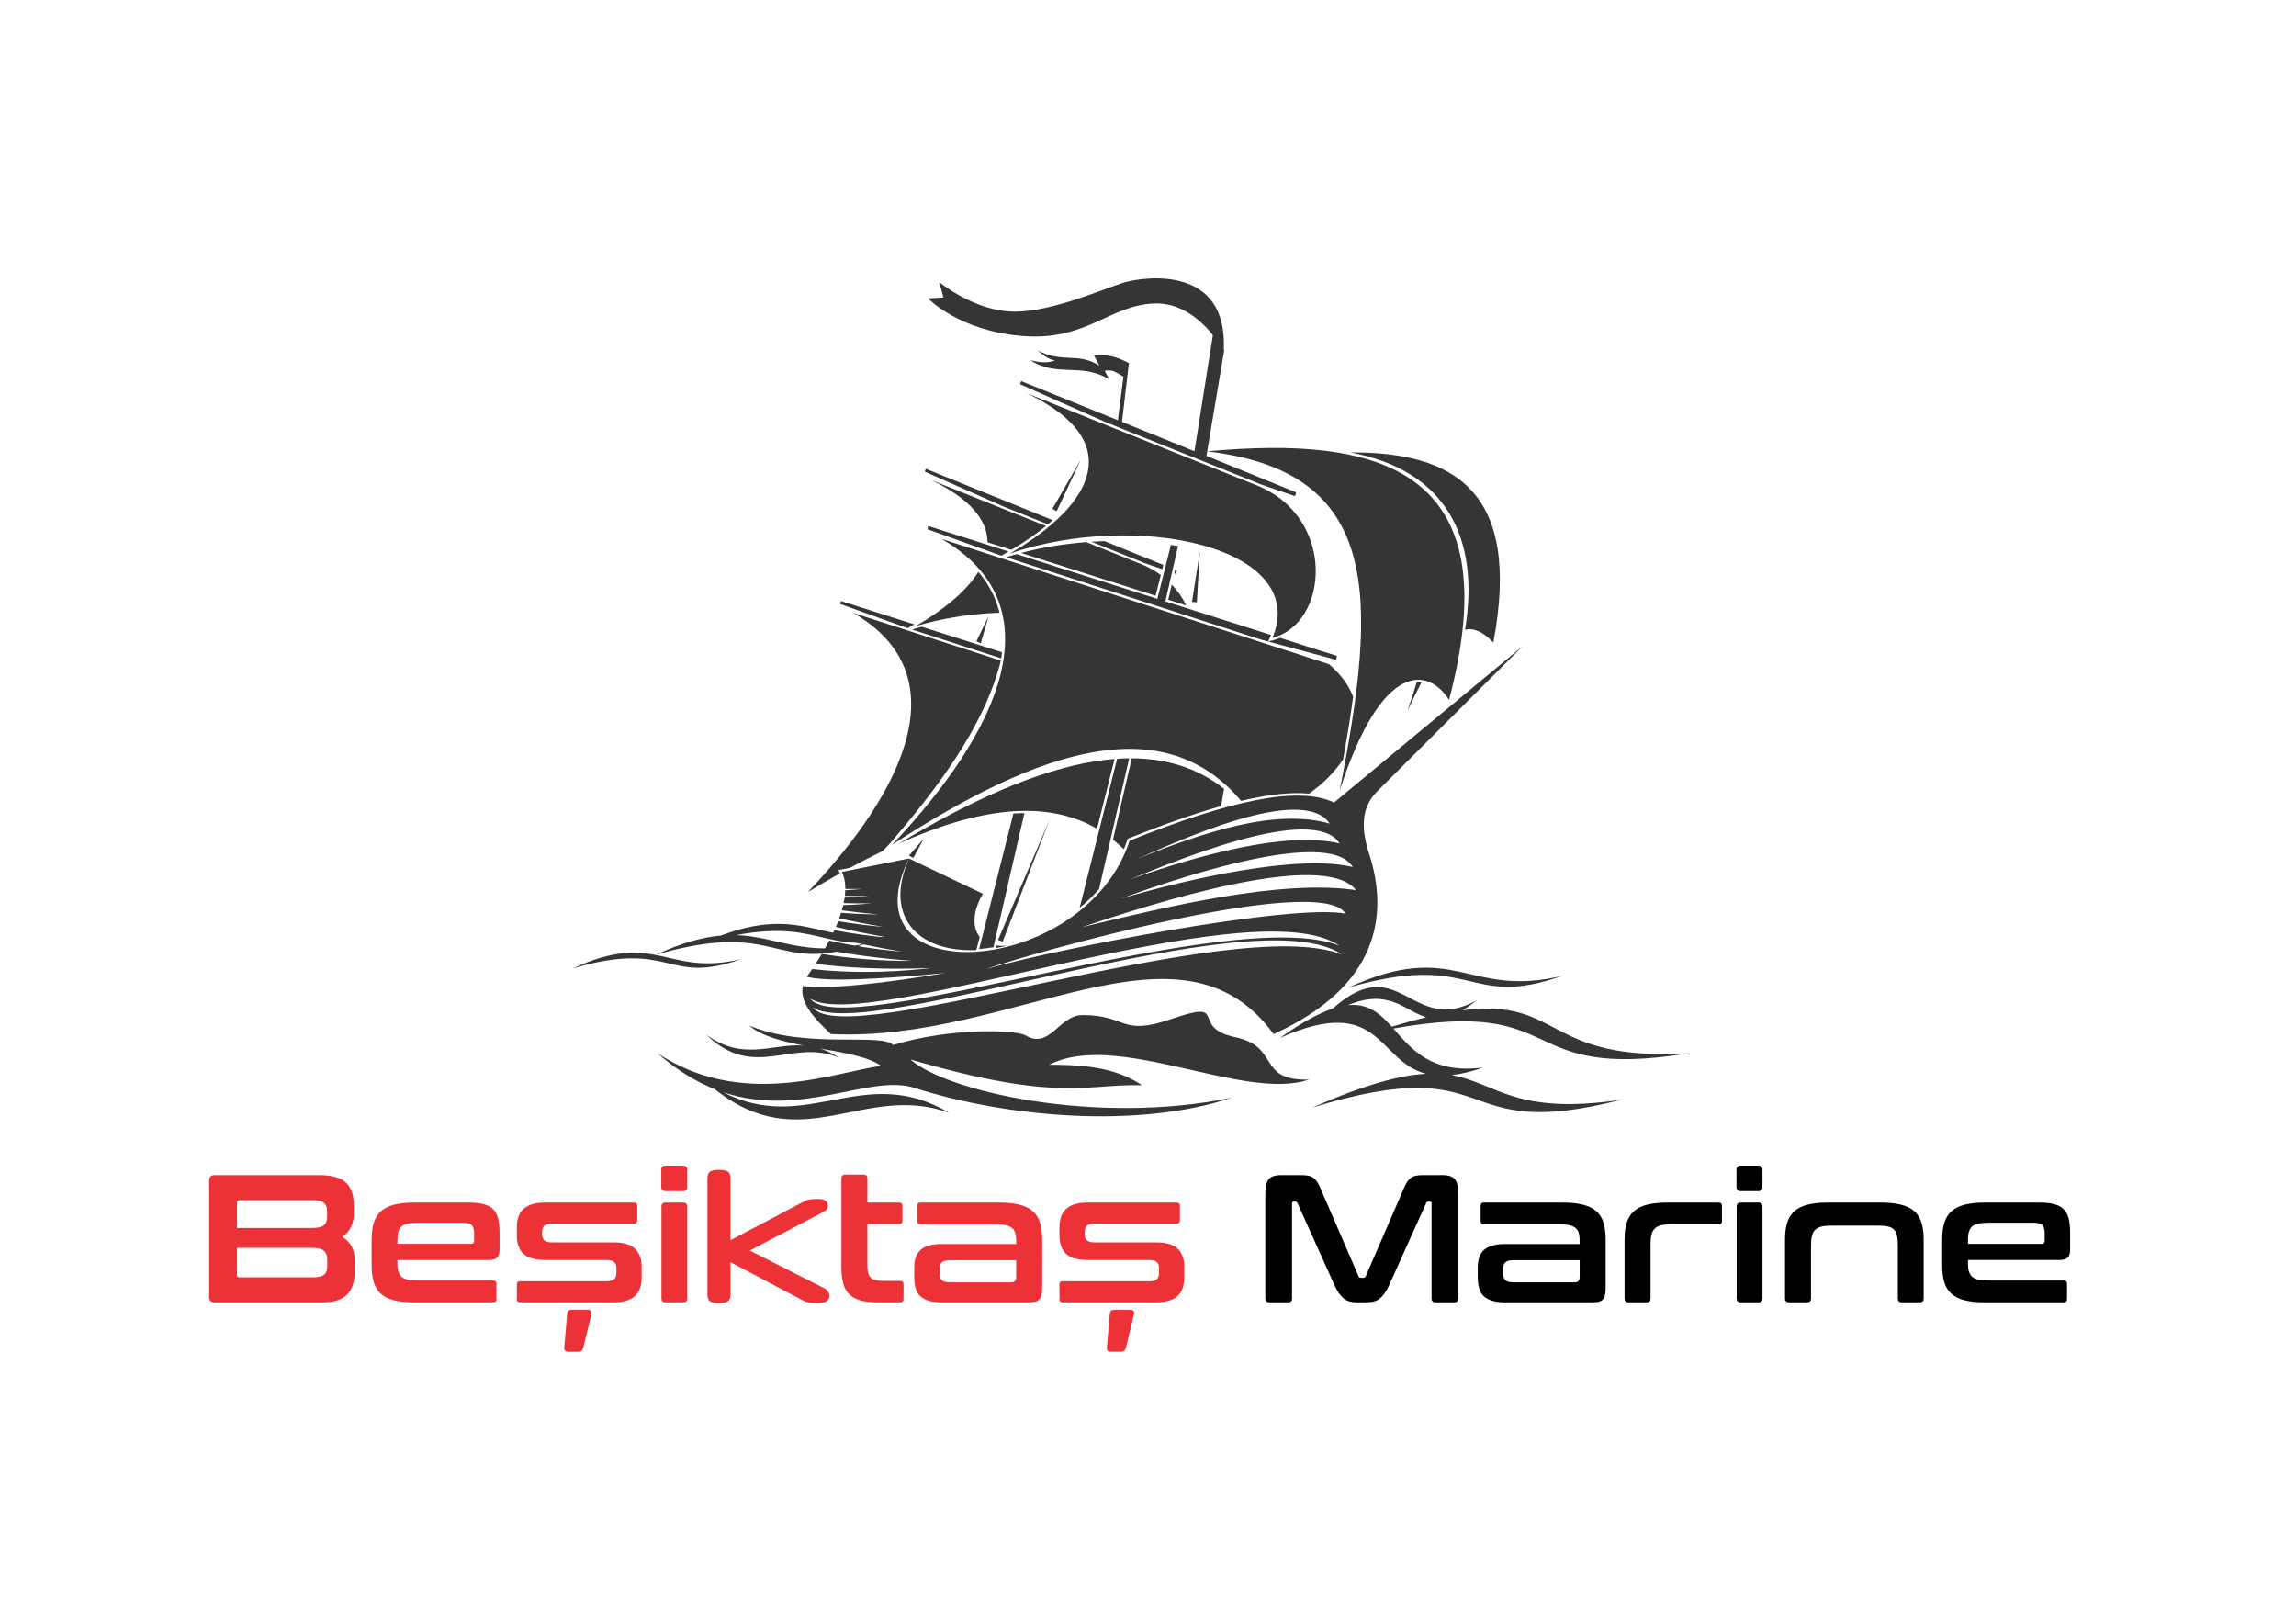 <svg xmlns:dc="http://purl.org/dc/elements/1.1/" xmlns:cc="http://creativecommons.org/ns#" xmlns:rdf="http://www.w3.org/1999/02/22-rdf-syntax-ns#" xmlns:svg="http://www.w3.org/2000/svg" xmlns="http://www.w3.org/2000/svg" viewBox="0 0 1122.52 793.701" height="793.701" width="1122.52" xml:space="preserve" id="svg2"><defs id="defs6"><clipPath id="clipPath18" clipPathUnits="userSpaceOnUse"><path id="path16" d="M 0,595.276 H 841.89 V 0 H 0 Z"></path></clipPath></defs><g transform="matrix(1.333,0,0,-1.333,0,793.701)" id="g10"><g id="g12"><g clip-path="url(#clipPath18)" id="g14"><g transform="translate(362.202,396.568)" id="g20"><path id="path22" style="fill:#373435;fill-opacity:1;fill-rule:evenodd;stroke:none" d="m 0,0 7.971,-2.534 0.766,-0.242 c 4.733,2.802 9.005,5.737 12.698,8.755 l -42.17,16.886 C -6.216,15.919 -0.069,8.03 0,0 m 4.402,-25.825 c -1.334,5.357 -3.871,10.385 -7.778,14.993 -4.312,-6.988 -12.485,-13.809 -22.99,-19.92 9.777,2.93 20.387,4.538 30.768,4.927 m 63.149,10.324 -1.28,-5.567 6.607,-2.099 c -1.326,2.734 -3.09,5.331 -5.327,7.666 M 56.154,-7.924 36.199,0.066 C 28.118,-0.559 20.007,-1.873 12.287,-3.905 l 49.35,-15.689 1.911,7.597 c -2.161,1.584 -4.618,2.964 -7.394,4.073 m -94.585,-105.295 2.774,2.922 c 15.658,18.319 34.359,41.898 40.538,66.905 l -54.157,17.512 c 38.833,-22.547 19.171,-64.711 -16.576,-102.365 3.963,2.401 7.866,4.677 11.709,6.826 l -0.073,0.157 -0.494,1.042 1.131,0.224 3.172,0.637 c 4.065,2.201 8.057,4.254 11.976,6.14 m 78.579,8.175 6.434,25.588 c -2.423,-0.188 -4.894,-0.485 -7.41,-0.895 -20.951,-3.384 -45.104,-14.183 -71.726,-30.135 29.077,13.011 53.803,16.362 72.702,5.442 m 28.658,94.985 -0.308,-1.331 0.547,-0.188 0.369,1.276 z M 42.886,0.431 C 41.286,0.378 39.682,0.305 38.073,0.2 l 18.384,-7.363 c 0.355,-0.141 0.705,-0.287 1.051,-0.438 l 6.574,-2.268 0.396,1.562 z M 6.099,13.005 22.153,6.573 c 0.605,0.51 1.194,1.022 1.766,1.531 l -46.586,18.852 -0.341,-1.066 z m -30.242,-43.972 c -0.663,-0.185 -1.328,-0.379 -1.991,-0.574 L -27.672,-32.002 5.01,-42.57 c 0.11,0.752 0.201,1.502 0.282,2.247 z m -5.747,-0.316 0.63,-0.207 2.389,1.39 -26.886,8.55 -0.254,-1.092 z m 26.802,-117.88 c 1.521,0.128 3.067,0.319 4.632,0.575 0.209,0.036 0.419,0.073 0.632,0.109 l 11.347,49.164 c -1.33,-0.011 -2.678,-0.061 -4.043,-0.15 z m 6.333,1.321 -0.194,-0.837 -0.026,-0.114 c 1.342,0.225 2.704,0.499 4.096,0.824 -1.431,-0.091 -2.722,-0.042 -3.876,0.127 m -32.016,31.865 c -9.389,-20.886 2.835,-34.459 24.654,-33.573 l 0.155,0.602 1.074,4.247 c -3.088,3.775 -2.237,10.149 1.189,15.804 z m 157.935,5.519 c -9.717,15.167 -62.746,-7.463 -76.779,-13.11 24.403,8.62 57.132,17.858 76.779,13.11 m 4.78,-8.623 c -9.228,15.474 -70.792,-6.394 -85,-11.582 24.723,7.285 65.046,16.418 85,11.582 m 1.229,-8.488 c -11.952,15.141 -74.119,-4.721 -100.678,-13.602 32.101,7.767 73.25,17.635 100.678,13.602 m -3.868,-8.622 c -9.225,15.474 -117.805,-15.171 -132.013,-20.36 24.722,7.282 112.442,24.237 132.013,20.36 m -2.297,-11.72 c -31.951,21.703 -174.359,-32.88 -194.065,-19.377 11.527,-16.54 154.334,34.981 194.065,19.377 m 0.957,-3.248 c -31.954,21.703 -174.36,-32.883 -194.065,-19.377 11.526,-16.541 154.331,34.981 194.065,19.377 m -4.46,47.988 c -10.06,14.941 -56.923,-7.054 -70.825,-13.018 24.172,9.745 50.996,18.77 70.825,13.018 m -20.59,-77.176 c 38.418,17.393 42.351,43.605 35.045,66.071 -2.687,8.256 -3.369,16.618 2.807,22.784 L 196.26,-38.1 127.079,-95.444 c -13.193,6.367 -38.672,0.529 -74.972,-13.973 -16.32,-50.146 -105.196,-56.173 -80.937,-6.542 l -24.574,-4.921 c 0.833,-1.754 1.25,-3.842 1.234,-6.243 2.076,-0.029 4.183,-0.039 6.325,-0.026 -2.137,-0.183 -4.249,-0.33 -6.334,-0.444 -0.017,-0.659 -0.071,-1.341 -0.149,-2.046 2.894,-0.069 5.867,-0.093 8.9,-0.075 -3.052,-0.265 -6.052,-0.45 -8.985,-0.57 -0.095,-0.66 -0.212,-1.336 -0.359,-2.034 3.365,-0.095 6.843,-0.136 10.4,-0.114 -3.601,-0.31 -7.133,-0.515 -10.566,-0.625 -0.145,-0.625 -0.311,-1.259 -0.498,-1.911 4.253,-0.575 8.719,-1.085 13.333,-1.506 -4.691,0.052 -9.242,0.269 -13.604,0.611 -0.21,-0.669 -0.439,-1.35 -0.69,-2.048 5.082,-1.125 10.529,-2.187 16.209,-3.124 -5.796,0.487 -11.359,1.212 -16.596,2.093 -0.266,-0.687 -0.552,-1.39 -0.858,-2.098 6.215,-1.476 13.078,-2.872 20.323,-4.067 -7.397,0.618 -14.415,1.626 -20.86,2.853 -0.358,-0.788 -0.738,-1.591 -1.146,-2.408 7.554,-1.971 16.344,-3.871 25.777,-5.431 -9.613,0.807 -18.59,2.27 -26.498,4.017 -0.553,-1.057 -1.143,-2.138 -1.778,-3.238 8.924,-1.744 20.135,-3.3 32.358,-4.199 -12.377,-0.081 -23.812,1.006 -33.312,2.57 -0.705,-1.173 -1.454,-2.376 -2.247,-3.594 9.866,-1.443 25.098,-2.263 42.128,-1.598 -16.931,-2.023 -32.331,-1.643 -43.424,-0.364 -0.549,-0.817 -1.124,-1.644 -1.714,-2.481 -0.081,-0.115 -0.16,-0.232 -0.236,-0.347 7.18,-1.912 26.086,-0.978 50.908,1.391 -22.461,-3.704 -41.647,-6.029 -52.369,-4.79 -1.247,-5.906 3.94,-11.737 10.293,-17.621 66.935,-3.203 127.997,46.998 162.354,0 M 98.66,20.908 14.419,54.64 C 51.387,36.952 38.835,13.694 8.251,-4.106 c 46.646,15.866 110.053,2.347 96.256,-30.946 20.734,5.285 23.476,44.22 -5.847,55.96 M 125.212,-44.693 -16.851,1.236 C 25.697,-23.467 4.154,-69.661 -35.009,-110.915 20,-75.158 64.753,-61.427 92.999,-94.829 c 5.032,1.191 9.662,2.021 13.876,2.466 4.078,0.427 7.777,0.498 11.085,0.185 5.027,3.589 9.35,7.89 12.448,12.572 1.464,8.019 2.716,15.681 3.676,22.959 -1.536,4.112 -4.397,8.154 -8.872,11.954 M 43.818,43.838 98.993,21.741 c 0.391,-0.155 0.774,-0.315 1.153,-0.48 l 12.64,-4.358 0.404,1.399 L 80.282,31.693 86.8,70.43 82.703,76.39 75.891,33.391 12.303,59.122 11.93,57.953 Z M 10.688,-4.338 C 9.958,-4.54 9.229,-4.75 8.509,-4.968 l -1.686,-0.506 93.186,-30.127 27.84,-7.5 0.292,1.423 -20.814,6.617 c -0.832,-0.345 -1.698,-0.632 -2.596,-0.862 l -1.77,-0.453 0.724,1.679 c 0.097,0.236 0.194,0.471 0.287,0.703 l -38.764,12.322 4.67,20.276 c -0.44,0.077 -0.881,0.154 -1.325,0.226 -0.43,0.072 -0.867,0.142 -1.303,0.209 L 62.277,-20.738 Z M 4.391,-4.687 5.078,-4.913 7.697,-3.386 -21.761,5.975 -22.037,4.78 Z M 33.78,-134.044 c 2.549,2.09 4.948,4.389 7.133,6.89 l 11.04,47.935 c -1.456,-0.015 -2.932,-0.068 -4.427,-0.166 z m 125.359,82.647 c -0.56,0.072 -1.133,0.094 -1.716,0.057 -1.009,-3.362 -2.147,-6.858 -3.43,-10.504 1.82,3.874 3.531,7.35 5.146,10.447 m 10.123,-6.398 c 22.541,85.108 -25.682,96.933 -88.71,91.142 64.298,-7.59 62.496,-53.501 48.607,-124.36 15.627,48.242 32.703,44.936 40.103,33.218 m 16.249,21.02 c 10.542,56 -14.881,69.958 -52.446,69.718 35.054,-6.519 47.615,-31.248 42.071,-65.011 3.343,0.787 6.657,-0.851 10.375,-4.707 M 25.354,11.38 l -1.555,0.902 10.41,18.017 z m 51.414,-33.36 -1.796,0.101 2.873,18.314 z m -71.24,-124.48 -1.676,0.648 18.968,44.208 z m -32.743,30.705 -1.584,0.85 5.367,6.173 z m 24.728,78.745 -1.605,0.661 4.468,9.278 z m -51.984,-152.001 c -2.387,1.584 -4.683,2.655 -6.91,3.359 8.995,-1.569 17.691,-3.024 22.353,-6.361 -16.969,-2.256 -50.808,-16.068 -81.999,4.627 7.2,-6.313 14.231,-10.502 21.039,-13.191 32.061,-25.521 54.597,2.654 85.896,-8.624 -31.423,18.621 -52.13,-8.283 -82.924,7.541 28.994,-9.71 53.753,6.851 70.17,1.592 33.818,-10.834 82.055,-15.082 116.373,-3.633 -49.626,-10.196 -104.77,2.317 -117.807,14.052 54.498,-15.92 64.567,-8.894 84.939,-9.451 -8.612,5.642 -18.177,7.535 -34.027,7.489 24.789,12.825 71.444,-13.606 95.259,-5.422 -19.586,-0.525 -10.098,12.312 -27.683,15.686 -16.231,3.749 -1.108,14.005 -22.921,6.477 -18.539,-6.393 -16.016,1.497 -32.391,1.497 -8.792,0 -11.956,-12.762 -20.928,-7.477 -3.479,2.054 -27.401,2.993 -48.596,-3.506 -4.284,4.588 -31.743,-1.608 -52.786,7.115 4.445,-3.794 11.916,-5.763 19.824,-7.289 -11.761,0.687 -22.199,-5.911 -35.66,4.044 17.74,-17.224 31.282,-1.195 48.779,-8.525 m 215.358,14.845 c -3.833,-0.925 -8.015,-2.067 -12.627,-3.475 -4.313,4.781 -8.601,8.641 -16.073,7.892 15.082,6.292 20.77,-2.082 28.7,-4.417 m 18.349,6.091 c -24.007,-13.044 -28.029,18.983 -52.64,-2.931 -5.059,-1.684 -11.332,-5.062 -19.378,-10.768 37.186,16.55 35.575,-8.509 53.586,-13.124 -9.335,-0.503 -21.997,-3.814 -41.758,-12.41 70.593,21.538 49.54,-13.594 113.513,2.921 -39.058,-5.963 -45.973,6.15 -62.34,8.986 3.319,0.364 7.129,1.238 11.579,2.787 -19.21,-2.431 -26.282,6.824 -32.936,14.299 64.976,11.628 44.082,-19.42 108.189,-9.094 -53.035,-3.106 -46.157,20.494 -82.814,15.789 1.543,0.931 3.199,2.092 4.999,3.545 m 31.501,9.076 c -34.886,-8.298 -39.085,13.705 -78.42,-4.318 46.842,13.67 43.134,-8.143 78.42,4.318 M 86.744,-90.392 c -9.686,7.608 -21.043,11.114 -33.868,11.174 l -0.047,-0.203 -6.822,-29.622 c 1.364,-1.085 2.696,-2.259 3.987,-3.523 0.513,1.259 0.97,2.533 1.389,3.826 l 0.393,0.157 c 12.614,5.039 23.928,9.037 33.882,11.844 0.379,2.145 0.742,4.259 1.086,6.347"></path></g><g transform="translate(318.113,249.574)" id="g24"><path id="path26" style="fill:#373435;fill-opacity:1;fill-rule:evenodd;stroke:none" d="m 0,0 c -23.095,-5.496 -32.599,2.429 -48.015,2.938 33.211,6.321 33.479,-9.919 64.81,1.147 C -15.503,-3.601 -21.222,14.964 -53.706,2.779 -60.15,2.207 -67.762,0.235 -77.596,-4.273 -31.245,9.253 -34.915,-12.33 0,0 m -46.297,-5.868 c -27.473,-6.535 -30.782,10.795 -61.761,-3.398 36.891,10.765 33.972,-6.415 61.761,3.398"></path></g><g transform="translate(409.986,441.298)" id="g28"><path id="path30" style="fill:#373435;fill-opacity:1;fill-rule:evenodd;stroke:none" d="m 0,0 1.49,-0.931 2.571,21.932 c -4.253,2.216 -8.524,3.495 -12.834,2.816 0.664,-1.251 1.329,-2.503 1.993,-3.755 -7.862,4.977 -13.353,0.78 -22.544,5.511 1.873,-1.667 3.821,-3.185 6.282,-3.625 -3.022,-1.134 -6.011,-0.638 -8.994,0.091 9.647,-6.413 18.893,-0.747 28.861,-7.051 -0.542,1.057 -1.086,2.113 -1.63,3.172 3.114,0.535 4.056,-0.558 6.854,-2.144"></path></g><g transform="translate(344.523,491.954)" id="g32"><path id="path34" style="fill:#373435;fill-opacity:1;fill-rule:evenodd;stroke:none" d="m 0,0 c 0,0 13.037,-10.802 27.563,-10.802 14.527,0 33.895,8.94 40.6,10.802 6.704,1.862 37.992,6.705 36.13,-25.328 0,0 -9.312,18.251 -25.701,17.506 C 62.203,-8.567 54.009,-21.604 30.543,-19.741 7.077,-17.879 -4.097,-5.96 -4.097,-5.96 l 5.587,0.373 z"></path></g><g transform="translate(86.918,137.84)" id="g36"><path id="path38" style="fill:#ed3237;fill-opacity:1;fill-rule:nonzero;stroke:none" d="m 0,0 v -9.931 c 0,-0.577 0.288,-0.866 0.866,-0.866 h 27.325 c 1.777,0 3.043,0.322 3.799,0.966 0.755,0.644 1.133,1.677 1.133,3.1 v 2.532 c 0,1.377 -0.411,2.422 -1.233,3.133 C 31.068,-0.356 29.546,0 27.325,0 Z m 0,7.264 h 27.325 c 2.221,0 3.732,0.334 4.532,1 0.8,0.667 1.2,1.643 1.2,2.932 v 2.267 c 0,1.376 -0.39,2.388 -1.167,3.032 -0.777,0.644 -2.032,0.966 -3.765,0.966 H 0.866 C 0.288,17.461 0,17.172 0,16.595 Z m 30.191,19.395 c 4.576,0 7.831,-0.911 9.764,-2.733 1.932,-1.822 2.899,-4.577 2.899,-8.264 v -3.199 c 0,-3.732 -1.423,-6.554 -4.265,-8.464 3.065,-1.778 4.598,-4.644 4.598,-8.598 v -3.865 c 0,-1.778 -0.2,-3.378 -0.6,-4.799 -0.4,-1.422 -1.056,-2.632 -1.966,-3.632 -0.911,-1 -2.122,-1.766 -3.632,-2.299 -1.511,-0.534 -3.377,-0.8 -5.598,-0.8 H -8.198 c -1.333,0 -1.999,0.667 -1.999,1.999 v 42.654 c 0,1.333 0.666,2 1.999,2 z"></path></g><g transform="translate(145.767,139.306)" id="g40"><path id="path42" style="fill:#ed3237;fill-opacity:1;fill-rule:nonzero;stroke:none" d="m 0,0 h 26.992 c 0.755,0 1.133,0.377 1.133,1.133 v 2.799 c 0,1.377 -0.29,2.354 -0.867,2.933 -0.577,0.576 -1.644,0.866 -3.198,0.866 H 7.331 C 4.442,7.731 2.499,7.275 1.499,6.365 0.5,5.453 0,3.932 0,1.8 Z m 25.926,15.129 c 2.265,0 4.142,-0.19 5.631,-0.567 1.488,-0.378 2.666,-0.999 3.533,-1.866 0.866,-0.866 1.476,-1.999 1.832,-3.399 0.355,-1.399 0.533,-3.099 0.533,-5.098 v -6.332 c 0,-1.422 -0.311,-2.411 -0.933,-2.965 C 35.9,-5.654 34.945,-5.932 33.656,-5.932 H 0 v -1.599 c 0,-2.089 0.5,-3.599 1.499,-4.532 1,-0.933 2.943,-1.4 5.832,-1.4 h 27.792 c 0.8,0 1.199,-0.4 1.199,-1.199 v -5.599 c 0,-0.8 -0.399,-1.199 -1.199,-1.199 H 6.398 c -3.022,0 -5.543,0.243 -7.564,0.733 -2.023,0.488 -3.644,1.276 -4.865,2.366 -1.223,1.088 -2.1,2.488 -2.633,4.199 -0.533,1.709 -0.8,3.765 -0.8,6.165 V 1.6 c 0,2.399 0.267,4.454 0.8,6.164 0.533,1.71 1.41,3.11 2.633,4.199 1.221,1.088 2.842,1.888 4.865,2.399 2.021,0.511 4.542,0.767 7.564,0.767 z"></path></g><g transform="translate(215.612,115.113)" id="g44"><path id="path46" style="fill:#ed3237;fill-opacity:1;fill-rule:nonzero;stroke:none" d="m 0,0 c 1.11,0 1.533,-0.577 1.266,-1.733 l -2.932,-12.13 c -0.267,-1.021 -0.823,-1.532 -1.666,-1.532 h -3.799 c -1.111,0 -1.623,0.511 -1.533,1.532 l 1.066,12.33 C -7.509,-0.51 -6.976,0 -5.998,0 Z m 16.928,39.322 c 0.8,0 1.2,-0.4 1.2,-1.2 V 32.79 c 0,-0.799 -0.4,-1.199 -1.2,-1.199 h -30.057 c -1.378,0 -2.333,-0.256 -2.866,-0.767 -0.533,-0.511 -0.8,-1.255 -0.8,-2.232 v -1 c 0,-0.89 0.267,-1.589 0.8,-2.1 0.533,-0.511 1.488,-0.766 2.866,-0.766 h 22.46 c 3.732,0 6.398,-0.778 7.997,-2.333 1.6,-1.555 2.399,-3.755 2.399,-6.597 v -3.733 c 0,-1.466 -0.178,-2.777 -0.533,-3.932 C 18.838,6.975 18.25,5.999 17.428,5.198 16.605,4.399 15.529,3.788 14.196,3.366 12.863,2.943 11.219,2.733 9.264,2.733 h -34.123 c -0.8,0 -1.2,0.399 -1.2,1.199 v 5.332 c 0,0.8 0.4,1.2 1.2,1.2 h 31.59 c 1.377,0 2.343,0.243 2.899,0.733 0.556,0.488 0.834,1.31 0.834,2.466 v 1.799 c 0,0.888 -0.278,1.577 -0.834,2.066 -0.556,0.489 -1.522,0.733 -2.899,0.733 h -22.393 c -3.732,0 -6.398,0.767 -7.997,2.3 -1.6,1.532 -2.4,3.765 -2.4,6.697 v 2.933 c 0,1.377 0.177,2.633 0.533,3.766 0.355,1.132 0.944,2.099 1.767,2.899 0.821,0.8 1.899,1.41 3.232,1.833 1.333,0.421 2.976,0.633 4.932,0.633 z"></path></g><g transform="translate(250.6,154.435)" id="g48"><path id="path50" style="fill:#ed3237;fill-opacity:1;fill-rule:nonzero;stroke:none" d="m 0,0 c 0.977,0 1.466,-0.512 1.466,-1.533 v -33.59 c 0,-0.978 -0.489,-1.466 -1.466,-1.466 h -6.531 c -0.978,0 -1.466,0.488 -1.466,1.466 v 33.59 c 0,1.021 0.488,1.533 1.466,1.533 z m 0,13.529 c 0.977,0 1.466,-0.489 1.466,-1.466 V 5.732 C 1.466,4.709 0.977,4.198 0,4.198 h -6.531 c -1.023,0 -1.533,0.511 -1.533,1.534 v 6.331 c 0,0.977 0.51,1.466 1.533,1.466 z"></path></g><g transform="translate(267.928,140.639)" id="g52"><path id="path54" style="fill:#ed3237;fill-opacity:1;fill-rule:nonzero;stroke:none" d="m 0,0 27.325,14.396 c 0.577,0.31 1.233,0.51 1.966,0.6 0.734,0.088 1.788,0.133 3.166,0.133 0.888,0 1.655,-0.2 2.299,-0.6 0.644,-0.4 0.967,-1.022 0.967,-1.866 0,-0.623 -0.178,-1.111 -0.534,-1.466 C 34.833,10.841 34.39,10.53 33.857,10.264 L 7.065,-3.799 34.323,-17.595 c 1.288,-0.666 1.933,-1.599 1.933,-2.799 0,-0.978 -0.39,-1.666 -1.167,-2.066 -0.777,-0.4 -1.944,-0.599 -3.498,-0.599 -1.423,0 -2.544,0.111 -3.366,0.332 -0.823,0.222 -1.411,0.444 -1.766,0.667 L 0,-8.064 v -11.864 c 0,-1.289 -0.356,-2.132 -1.066,-2.532 -0.711,-0.4 -1.778,-0.599 -3.199,-0.599 -1.423,0 -2.478,0.199 -3.166,0.599 -0.689,0.4 -1.033,1.243 -1.033,2.532 V 22.66 c 0,1.288 0.344,2.133 1.033,2.532 0.688,0.4 1.743,0.6 3.166,0.6 1.421,0 2.488,-0.2 3.199,-0.6 C -0.356,24.793 0,23.948 0,22.66 Z"></path></g><g transform="translate(308.595,154.435)" id="g56"><path id="path58" style="fill:#ed3237;fill-opacity:1;fill-rule:nonzero;stroke:none" d="m 0,0 v 8.797 c 0,0.977 0.488,1.466 1.466,1.466 h 6.598 c 0.977,0 1.466,-0.489 1.466,-1.466 V 0 h 11.664 c 0.8,0 1.199,-0.4 1.199,-1.2 v -5.465 c 0,-0.8 -0.399,-1.2 -1.199,-1.2 H 9.53 v -15.461 c 0,-1.866 0.377,-3.233 1.133,-4.099 0.755,-0.867 2.244,-1.3 4.466,-1.3 h 6.465 c 0.799,0 1.199,-0.4 1.199,-1.2 v -5.465 c 0,-0.799 -0.4,-1.199 -1.199,-1.199 h -8.065 c -2.666,0 -4.865,0.243 -6.598,0.733 -1.733,0.488 -3.122,1.266 -4.165,2.333 -1.045,1.066 -1.767,2.443 -2.166,4.132 -0.4,1.687 -0.6,3.709 -0.6,6.065 v 15.461"></path></g><g transform="translate(370.776,125.177)" id="g60"><path id="path62" style="fill:#ed3237;fill-opacity:1;fill-rule:nonzero;stroke:none" d="M 0,0 C 0.71,0 1.21,0.166 1.499,0.5 1.788,0.833 1.932,1.421 1.932,2.266 V 8.131 H -22.46 c -1.378,0 -2.345,-0.278 -2.899,-0.833 -0.556,-0.557 -0.834,-1.366 -0.834,-2.433 v -1.4 c 0,-1.199 0.278,-2.077 0.834,-2.632 C -24.805,0.277 -23.838,0 -22.46,0 Z m -4.399,29.258 c 2.976,0 5.487,-0.256 7.531,-0.767 2.043,-0.511 3.676,-1.311 4.898,-2.399 1.222,-1.089 2.1,-2.489 2.633,-4.199 0.533,-1.71 0.8,-3.765 0.8,-6.164 V -2 c 0,-1.066 -0.078,-1.944 -0.233,-2.632 -0.156,-0.69 -0.423,-1.233 -0.8,-1.633 -0.378,-0.4 -0.878,-0.678 -1.499,-0.833 -0.624,-0.156 -1.423,-0.233 -2.4,-0.233 h -31.724 c -1.955,0 -3.589,0.188 -4.899,0.566 -1.31,0.377 -2.365,0.944 -3.165,1.699 -0.8,0.756 -1.366,1.734 -1.7,2.933 -0.333,1.2 -0.499,2.621 -0.499,4.265 v 3.199 c 0,1.377 0.166,2.61 0.499,3.699 0.334,1.088 0.9,2.01 1.7,2.766 0.8,0.755 1.855,1.321 3.165,1.7 1.31,0.377 2.944,0.566 4.899,0.566 H 1.932 v 1.266 c 0,1.067 -0.111,1.977 -0.333,2.733 -0.223,0.755 -0.6,1.366 -1.133,1.833 -0.533,0.466 -1.266,0.81 -2.199,1.033 -0.933,0.221 -2.133,0.333 -3.599,0.333 h -27.859 c -0.799,0 -1.199,0.4 -1.199,1.2 v 5.598 c 0,0.8 0.4,1.2 1.199,1.2 z"></path></g><g transform="translate(414.628,115.113)" id="g64"><path id="path66" style="fill:#ed3237;fill-opacity:1;fill-rule:nonzero;stroke:none" d="m 0,0 c 1.11,0 1.533,-0.577 1.266,-1.733 l -2.932,-12.13 c -0.266,-1.021 -0.822,-1.532 -1.666,-1.532 h -3.799 c -1.111,0 -1.622,0.511 -1.533,1.532 l 1.066,12.33 C -7.509,-0.51 -6.976,0 -5.998,0 Z m 16.929,39.322 c 0.799,0 1.199,-0.4 1.199,-1.2 V 32.79 c 0,-0.799 -0.4,-1.199 -1.199,-1.199 h -30.058 c -1.378,0 -2.333,-0.256 -2.866,-0.767 -0.533,-0.511 -0.8,-1.255 -0.8,-2.232 v -1 c 0,-0.89 0.267,-1.589 0.8,-2.1 0.533,-0.511 1.488,-0.766 2.866,-0.766 h 22.46 c 3.732,0 6.398,-0.778 7.997,-2.333 1.6,-1.555 2.4,-3.755 2.4,-6.597 v -3.733 c 0,-1.466 -0.179,-2.777 -0.534,-3.932 C 18.838,6.975 18.25,5.999 17.428,5.198 16.605,4.399 15.529,3.788 14.196,3.366 12.863,2.943 11.219,2.733 9.264,2.733 h -34.123 c -0.8,0 -1.2,0.399 -1.2,1.199 v 5.332 c 0,0.8 0.4,1.2 1.2,1.2 h 31.59 c 1.377,0 2.343,0.243 2.9,0.733 0.555,0.488 0.833,1.31 0.833,2.466 v 1.799 c 0,0.888 -0.278,1.577 -0.833,2.066 -0.557,0.489 -1.523,0.733 -2.9,0.733 h -22.393 c -3.732,0 -6.398,0.767 -7.998,2.3 -1.599,1.532 -2.399,3.765 -2.399,6.697 v 2.933 c 0,1.377 0.177,2.633 0.533,3.766 0.355,1.132 0.943,2.099 1.766,2.899 0.822,0.8 1.9,1.41 3.233,1.833 1.333,0.421 2.976,0.633 4.932,0.633 z"></path></g><g transform="translate(477.275,164.499)" id="g68"><path id="path70" style="fill:#000000;fill-opacity:1;fill-rule:nonzero;stroke:none" d="m 0,0 c 0.977,0 1.821,-0.066 2.533,-0.2 0.71,-0.133 1.333,-0.39 1.866,-0.767 0.533,-0.377 1.01,-0.889 1.433,-1.532 0.422,-0.645 0.855,-1.5 1.3,-2.566 l 13.861,-31.99 c 0.178,-0.4 0.489,-0.6 0.934,-0.6 h 0.8 c 0.443,0 0.754,0.2 0.933,0.6 l 13.862,31.99 c 0.444,1.066 0.877,1.921 1.3,2.566 0.422,0.643 0.9,1.155 1.432,1.532 0.534,0.377 1.144,0.634 1.834,0.767 0.688,0.134 1.521,0.2 2.499,0.2 h 7.131 c 2.31,0 3.865,-0.522 4.665,-1.566 0.8,-1.045 1.2,-2.833 1.2,-5.365 v -38.255 c 0,-0.978 -0.511,-1.467 -1.533,-1.467 h -6.798 c -0.978,0 -1.466,0.489 -1.466,1.467 v 34.789 c 0,0.444 -0.178,0.666 -0.534,0.666 h -0.599 c -0.445,0 -0.733,-0.177 -0.867,-0.532 L 32.324,-40.122 c -0.533,-1.199 -1.078,-2.21 -1.633,-3.032 -0.556,-0.822 -1.156,-1.499 -1.799,-2.032 -0.645,-0.534 -1.378,-0.912 -2.2,-1.133 -0.823,-0.224 -1.789,-0.334 -2.899,-0.334 h -3.199 c -1.111,0 -2.078,0.11 -2.899,0.334 -0.823,0.221 -1.556,0.599 -2.2,1.133 -0.644,0.533 -1.244,1.21 -1.799,2.032 -0.556,0.822 -1.1,1.833 -1.633,3.032 L -1.4,-10.263 c -0.133,0.355 -0.422,0.532 -0.866,0.532 h -0.6 c -0.356,0 -0.533,-0.222 -0.533,-0.666 v -34.789 c 0,-0.978 -0.489,-1.467 -1.466,-1.467 h -6.798 c -1.023,0 -1.533,0.489 -1.533,1.467 v 38.255 c 0,2.532 0.4,4.32 1.199,5.365 C -11.196,-0.522 -9.62,0 -7.264,0 Z"></path></g><g transform="translate(577.444,125.177)" id="g72"><path id="path74" style="fill:#000000;fill-opacity:1;fill-rule:nonzero;stroke:none" d="M 0,0 C 0.71,0 1.21,0.166 1.5,0.5 1.788,0.833 1.933,1.421 1.933,2.266 V 8.131 H -22.46 c -1.377,0 -2.344,-0.278 -2.899,-0.833 -0.556,-0.557 -0.833,-1.366 -0.833,-2.433 v -1.4 c 0,-1.199 0.277,-2.077 0.833,-2.632 C -24.804,0.277 -23.837,0 -22.46,0 Z m -4.398,29.258 c 2.975,0 5.487,-0.256 7.53,-0.767 2.044,-0.511 3.676,-1.311 4.899,-2.399 1.222,-1.089 2.099,-2.489 2.633,-4.199 0.533,-1.71 0.799,-3.765 0.799,-6.164 V -2 c 0,-1.066 -0.078,-1.944 -0.233,-2.632 -0.156,-0.69 -0.423,-1.233 -0.8,-1.633 C 10.053,-6.665 9.552,-6.943 8.931,-7.098 8.308,-7.254 7.509,-7.331 6.532,-7.331 h -31.724 c -1.956,0 -3.589,0.188 -4.899,0.566 -1.311,0.377 -2.366,0.944 -3.165,1.699 -0.801,0.756 -1.367,1.734 -1.7,2.933 -0.333,1.2 -0.5,2.621 -0.5,4.265 v 3.199 c 0,1.377 0.167,2.61 0.5,3.699 0.333,1.088 0.899,2.01 1.7,2.766 0.799,0.755 1.854,1.321 3.165,1.7 1.31,0.377 2.943,0.566 4.899,0.566 H 1.933 v 1.266 c 0,1.067 -0.111,1.977 -0.333,2.733 -0.223,0.755 -0.6,1.366 -1.133,1.833 -0.533,0.466 -1.267,0.81 -2.2,1.033 -0.933,0.221 -2.133,0.333 -3.599,0.333 H -33.19 c -0.8,0 -1.199,0.4 -1.199,1.2 v 5.598 c 0,0.8 0.399,1.2 1.199,1.2 z"></path></g><g transform="translate(630.361,154.435)" id="g76"><path id="path78" style="fill:#000000;fill-opacity:1;fill-rule:nonzero;stroke:none" d="m 0,0 c 0.8,0 1.2,-0.4 1.2,-1.2 v -5.598 c 0,-0.8 -0.4,-1.2 -1.2,-1.2 h -17.728 c -1.423,0 -2.599,-0.123 -3.532,-0.366 -0.933,-0.245 -1.678,-0.645 -2.233,-1.2 -0.556,-0.556 -0.944,-1.311 -1.166,-2.266 -0.223,-0.956 -0.334,-2.122 -0.334,-3.499 v -19.794 c 0,-0.978 -0.489,-1.466 -1.466,-1.466 h -6.531 c -1.023,0 -1.533,0.488 -1.533,1.466 v 21.594 c 0,2.399 0.267,4.454 0.8,6.164 0.533,1.71 1.41,3.11 2.633,4.199 1.221,1.088 2.842,1.888 4.865,2.399 2.021,0.511 4.542,0.767 7.564,0.767 z"></path></g><g transform="translate(644.956,154.435)" id="g80"><path id="path82" style="fill:#000000;fill-opacity:1;fill-rule:nonzero;stroke:none" d="m 0,0 c 0.977,0 1.466,-0.512 1.466,-1.533 v -33.59 c 0,-0.978 -0.489,-1.466 -1.466,-1.466 h -6.531 c -0.978,0 -1.466,0.488 -1.466,1.466 v 33.59 c 0,1.021 0.488,1.533 1.466,1.533 z m 0,13.529 c 0.977,0 1.466,-0.489 1.466,-1.466 V 5.732 C 1.466,4.709 0.977,4.198 0,4.198 h -6.531 c -1.023,0 -1.533,0.511 -1.533,1.534 v 6.331 c 0,0.977 0.51,1.466 1.533,1.466 z"></path></g><g transform="translate(689.676,154.435)" id="g84"><path id="path86" style="fill:#000000;fill-opacity:1;fill-rule:nonzero;stroke:none" d="m 0,0 c 2.976,0 5.487,-0.256 7.531,-0.767 2.043,-0.511 3.676,-1.311 4.898,-2.399 1.222,-1.089 2.1,-2.489 2.633,-4.199 0.533,-1.71 0.8,-3.765 0.8,-6.164 v -21.594 c 0,-0.978 -0.49,-1.466 -1.467,-1.466 H 7.864 c -0.978,0 -1.466,0.488 -1.466,1.466 v 19.327 c 0,1.377 -0.089,2.543 -0.267,3.5 -0.178,0.954 -0.523,1.709 -1.033,2.265 -0.511,0.555 -1.211,0.956 -2.099,1.2 -0.889,0.244 -2.044,0.367 -3.466,0.367 h -17.728 c -1.423,0 -2.599,-0.123 -3.532,-0.367 -0.933,-0.244 -1.678,-0.645 -2.233,-1.2 -0.556,-0.556 -0.944,-1.311 -1.166,-2.265 -0.223,-0.957 -0.333,-2.123 -0.333,-3.5 v -19.327 c 0,-0.978 -0.49,-1.466 -1.467,-1.466 h -6.531 c -1.023,0 -1.533,0.488 -1.533,1.466 v 21.594 c 0,2.399 0.267,4.454 0.8,6.164 0.533,1.71 1.41,3.11 2.633,4.199 1.221,1.088 2.842,1.888 4.865,2.399 2.021,0.511 4.542,0.767 7.564,0.767 z"></path></g><g transform="translate(721.798,139.306)" id="g88"><path id="path90" style="fill:#000000;fill-opacity:1;fill-rule:nonzero;stroke:none" d="m 0,0 h 26.992 c 0.755,0 1.133,0.377 1.133,1.133 v 2.799 c 0,1.377 -0.29,2.354 -0.867,2.933 C 26.68,7.441 25.614,7.731 24.06,7.731 H 7.331 C 4.443,7.731 2.499,7.275 1.499,6.365 0.5,5.453 0,3.932 0,1.8 Z m 25.926,15.129 c 2.265,0 4.142,-0.19 5.631,-0.567 1.488,-0.378 2.666,-0.999 3.532,-1.866 0.867,-0.866 1.477,-1.999 1.833,-3.399 0.356,-1.399 0.533,-3.099 0.533,-5.098 v -6.332 c 0,-1.422 -0.311,-2.411 -0.933,-2.965 C 35.9,-5.654 34.945,-5.932 33.657,-5.932 H 0 v -1.599 c 0,-2.089 0.5,-3.599 1.499,-4.532 1,-0.933 2.944,-1.4 5.832,-1.4 h 27.792 c 0.8,0 1.199,-0.4 1.199,-1.199 v -5.599 c 0,-0.8 -0.399,-1.199 -1.199,-1.199 H 6.398 c -3.022,0 -5.543,0.243 -7.564,0.733 -2.023,0.488 -3.644,1.276 -4.865,2.366 -1.223,1.088 -2.1,2.488 -2.633,4.199 -0.533,1.709 -0.8,3.765 -0.8,6.165 V 1.6 c 0,2.399 0.267,4.454 0.8,6.164 0.533,1.71 1.41,3.11 2.633,4.199 1.221,1.088 2.842,1.888 4.865,2.399 2.021,0.511 4.542,0.767 7.564,0.767 z"></path></g></g></g></g></svg>